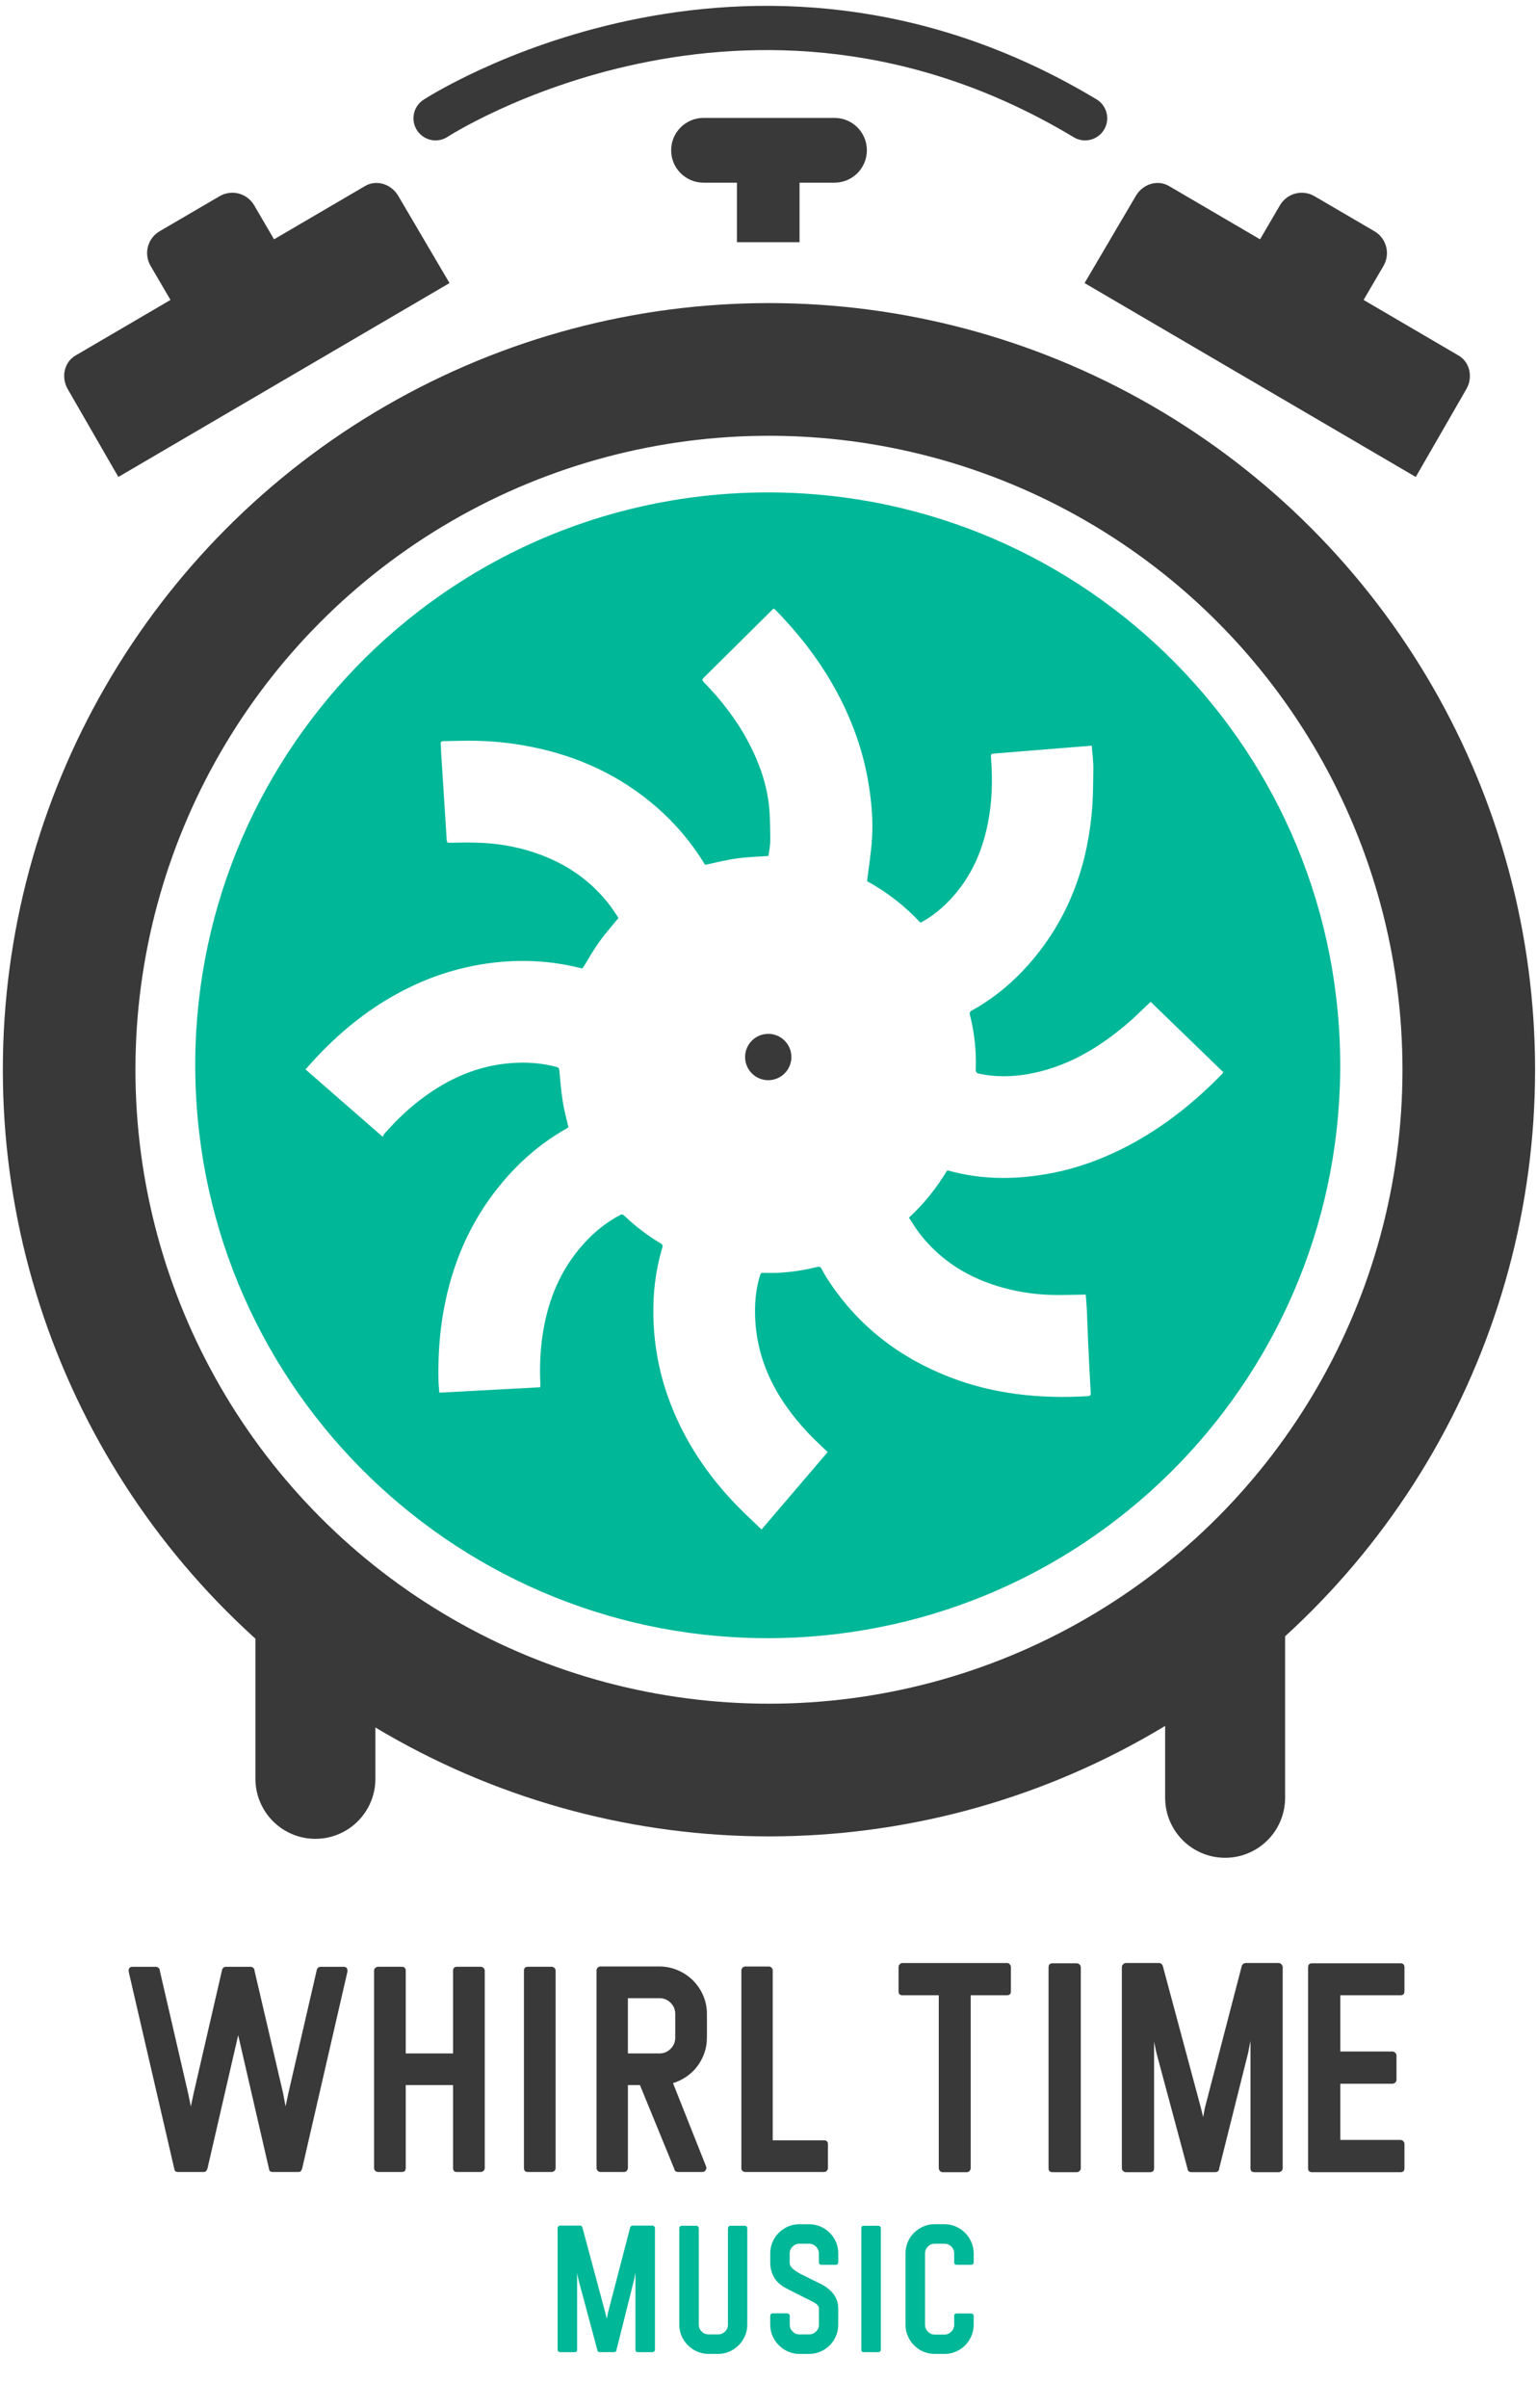 <?xml version="1.0" encoding="utf-8"?>
<!-- Generator: Adobe Illustrator 16.2.1, SVG Export Plug-In . SVG Version: 6.00 Build 0)  -->
<!DOCTYPE svg PUBLIC "-//W3C//DTD SVG 1.1//EN" "http://www.w3.org/Graphics/SVG/1.1/DTD/svg11.dtd">
<svg version="1.1" id="Layer_1" xmlns="http://www.w3.org/2000/svg" xmlns:xlink="http://www.w3.org/1999/xlink" x="0px" y="0px"
	 width="272.333px" height="426.348px" viewBox="0 0 272.333 426.348" enable-background="new 0 0 272.333 426.348"
	 xml:space="preserve">
<g id="Layer_1_1_">
	<circle fill="none" stroke="#393939" stroke-width="23.494" stroke-miterlimit="10" cx="136.247" cy="189.41" r="123.997"/>
	
		<line fill="none" stroke="#393939" stroke-width="21.257" stroke-linecap="round" stroke-miterlimit="10" x1="55.885" y1="284.872" x2="55.885" y2="314.958"/>
	
		<line fill="none" stroke="#393939" stroke-width="21.257" stroke-linecap="round" stroke-miterlimit="10" x1="217.073" y1="288.227" x2="217.073" y2="318.316"/>
	<path fill="none" stroke="#393939" stroke-width="7.831" stroke-linecap="round" stroke-miterlimit="10" d="M77.175,20.944
		c0,0,55.235-35.986,115.09,0"/>
	<path fill="#393939" d="M147.868,20.877h-23.215c-3.167,0-5.735,2.567-5.735,5.734c0,3.166,2.568,5.733,5.735,5.733h5.92V42.88
		h11.093V32.344h6.199c3.166,0,5.733-2.568,5.733-5.733C153.601,23.444,151.032,20.877,147.868,20.877z"/>
	<path fill="#393939" d="M258.438,62.953l-16.83-9.845l3.53-6.039c1.243-2.134,0.524-4.875-1.606-6.122l-10.623-6.208
		c-2.135-1.249-4.875-0.528-6.121,1.604l-3.525,6.032l-16.141-9.441c-1.992-1.17-4.621-0.383-5.869,1.75l-9.082,15.438
		l58.678,34.329l8.947-15.521C261.042,66.797,260.436,64.12,258.438,62.953z"/>
	<path fill="#00B798" d="M131.885,87.274c-55.977,2.291-99.494,49.523-97.204,105.498c2.292,55.974,49.523,99.492,105.5,97.201
		c55.976-2.291,99.491-49.521,97.2-105.497C235.09,128.501,187.86,84.983,131.885,87.274z M198.407,203.619
		c-3.73,1.811-7.599,3.204-11.656,4.015c-6.219,1.245-12.414,1.361-18.588-0.331c-0.103-0.028-0.226-0.034-0.359-0.052
		c-1.822,3.062-4.033,5.834-6.752,8.354c0.621,0.937,1.199,1.906,1.883,2.797c3.822,4.949,8.896,7.992,14.859,9.623
		c3.174,0.873,6.414,1.273,9.709,1.273c1.621-0.004,3.244-0.053,4.875-0.076c0.064,0.949,0.16,1.9,0.205,2.867
		c0.086,1.984,0.143,3.977,0.232,5.953c0.126,2.848,0.286,5.693,0.443,8.549c0.023,0.389-0.034,0.582-0.483,0.613
		c-8.442,0.498-16.709-0.318-24.647-3.424c-8.82-3.449-15.998-8.969-21.246-16.908c-0.481-0.711-0.918-1.439-1.297-2.18
		c-0.203-0.406-0.433-0.453-0.815-0.367c-2.34,0.604-4.741,0.939-7.151,1.055c-0.799,0.018-1.592,0.01-2.383-0.004
		c-0.312-0.016-0.457,0.068-0.542,0.355c-0.564,1.805-0.839,3.643-0.902,5.528c-0.258,8.892,3.438,16.125,9.363,22.435
		c1.142,1.205,2.372,2.322,3.493,3.414c-3.857,4.518-7.74,9.055-11.71,13.705c-1.475-1.429-2.977-2.791-4.394-4.254
		c-5.2-5.363-9.284-11.443-11.906-18.459c-1.807-4.824-2.76-9.814-2.87-14.959c-0.094-4.144,0.377-8.236,1.583-12.211
		c0.112-0.394,0.047-0.582-0.307-0.779c-2.323-1.387-4.486-3.029-6.443-4.91c-0.256-0.252-0.467-0.25-0.761-0.09
		c-2.494,1.311-4.625,3.07-6.492,5.154c-4.121,4.59-6.302,10.021-7.209,16.045c-0.431,2.852-0.534,5.735-0.4,8.627
		c0.002,0.188-0.004,0.391-0.015,0.653c-5.966,0.322-11.905,0.634-17.88,0.959c-0.058-0.778-0.149-1.508-0.158-2.235
		c-0.078-4.14,0.18-8.244,0.917-12.312c1.465-8.123,4.595-15.504,9.792-21.94c3.361-4.176,7.331-7.656,12.01-10.298
		c0.092-0.062,0.184-0.111,0.274-0.173c0.026-0.023,0.04-0.067,0.033-0.04c-0.349-1.546-0.766-3.038-1.002-4.567
		c-0.288-1.798-0.442-3.651-0.604-5.477c-0.032-0.405-0.176-0.55-0.544-0.648c-2.244-0.588-4.531-0.812-6.848-0.727
		c-5.918,0.193-11.172,2.245-15.976,5.622c-2.822,1.976-5.316,4.318-7.596,6.907c-0.146,0.154-0.21,0.376-0.336,0.578
		c-4.636-4.041-9.13-7.959-13.681-11.931c0.646-0.706,1.353-1.518,2.103-2.309c4.921-5.208,10.523-9.523,17.056-12.562
		c3.37-1.581,6.889-2.733,10.542-3.46c6.341-1.246,12.648-1.194,18.923,0.366c0.242,0.06,0.442,0.155,0.634-0.164
		c0.909-1.518,1.797-3.051,2.82-4.494c1.014-1.415,2.187-2.718,3.38-4.186c-0.428-0.624-0.885-1.38-1.404-2.073
		c-3.484-4.63-8.077-7.721-13.554-9.529c-3.335-1.103-6.776-1.664-10.287-1.737c-1.551-0.038-3.109-0.017-4.644,0.024
		c-0.42,0.016-0.524-0.118-0.546-0.504c-0.333-5.205-0.667-10.413-0.996-15.619c-0.027-0.423-0.002-0.874-0.059-1.296
		c-0.059-0.431,0.093-0.578,0.528-0.576c1.862-0.022,3.73-0.113,5.607-0.069c3.362,0.067,6.678,0.428,9.98,1.092
		c8.273,1.653,15.703,5.086,22.112,10.645c3.313,2.9,6.144,6.205,8.436,9.964c0.056,0.104,0.124,0.212,0.166,0.276
		c1.86-0.389,3.69-0.871,5.552-1.13c1.853-0.267,3.732-0.308,5.692-0.449c0.11-0.944,0.327-1.884,0.313-2.824
		c-0.025-2.187-0.005-4.376-0.283-6.536c-0.488-3.835-1.802-7.435-3.623-10.851c-2.08-3.916-4.768-7.388-7.86-10.548
		c-0.272-0.283-0.38-0.454-0.044-0.786c4.088-4.023,8.158-8.075,12.236-12.121c0.048-0.054,0.113-0.081,0.188-0.138
		c0.113,0.083,0.232,0.167,0.337,0.269c5.6,5.726,10.183,12.15,13.264,19.593c1.47,3.536,2.539,7.189,3.168,10.968
		c0.541,3.235,0.847,6.49,0.654,9.759c-0.146,2.504-0.563,4.991-0.866,7.488c0.001,0.059-0.012,0.115-0.02,0.188
		c3.533,1.948,6.693,4.38,9.457,7.359c1.621-0.846,3.052-1.93,4.367-3.183c4.178-3.988,6.521-8.964,7.608-14.573
		c0.739-3.756,0.821-7.554,0.534-11.354c-0.062-0.785-0.059-0.787,0.676-0.854c5.327-0.428,10.658-0.854,15.99-1.289
		c0.369-0.034,0.77-0.052,1.17-0.093c0.109,1.417,0.314,2.809,0.291,4.185c-0.039,2.819-0.047,5.629-0.352,8.415
		c-1.027,9.869-4.537,18.722-11.185,26.217c-2.873,3.232-6.183,5.962-9.976,8.065c-0.393,0.213-0.444,0.438-0.354,0.806
		c0.578,2.24,0.899,4.528,1.019,6.827c0.043,0.916,0.041,1.842,0.01,2.767c-0.02,0.475,0.105,0.696,0.615,0.799
		c2.881,0.612,5.766,0.562,8.646,0.063c6.713-1.178,12.337-4.484,17.447-8.812c1.341-1.135,2.574-2.373,3.849-3.564
		c0.138-0.128,0.259-0.252,0.438-0.413c4.304,4.169,8.574,8.303,12.869,12.463c-0.086,0.129-0.145,0.243-0.226,0.322
		C211.204,195.63,205.273,200.253,198.407,203.619z"/>
	<path fill="#393939" d="M70.565,34.684c-1.249-2.132-3.878-2.92-5.87-1.75l-16.14,9.441l-3.524-6.032
		c-1.247-2.132-3.989-2.854-6.122-1.604l-10.626,6.208c-2.133,1.248-2.851,3.987-1.606,6.122l3.53,6.039l-16.831,9.845
		c-1.998,1.167-2.603,3.844-1.354,5.978l8.948,15.521l58.677-34.329L70.565,34.684z"/>
	<g enable-background="new    ">
		<path fill="#393939" d="M61.564,348.936v0.149l-8.042,34.947l-0.049,0.049c-0.067,0.331-0.281,0.497-0.646,0.497H48.31
			c-0.365,0-0.581-0.166-0.646-0.497v-0.049l-5.46-23.681l-5.46,23.681l-0.05,0.049c-0.067,0.331-0.282,0.497-0.646,0.497h-4.517
			c-0.364,0-0.579-0.166-0.646-0.497v-0.049l-8.091-34.947v-0.149c0-0.463,0.232-0.694,0.695-0.694h4.021h0.1h0.099
			c0.264,0.067,0.447,0.198,0.545,0.396c0.033,0.066,0.05,0.149,0.05,0.248l5.015,21.694l0.496,2.385l0.496-2.333l5.015-21.744
			l0.049-0.197c0.132-0.299,0.347-0.448,0.646-0.448h0.248h3.822h0.199h0.099h0.1c0.264,0.067,0.447,0.198,0.546,0.397
			c0.033,0.064,0.05,0.147,0.05,0.248l5.063,21.693l0.447,2.384l0.496-2.333l5.015-21.744l0.049-0.197
			c0.131-0.297,0.347-0.445,0.646-0.445h4.07C61.333,348.241,61.564,348.473,61.564,348.936z"/>
		<path fill="#393939" d="M85.664,348.439c0.149,0.134,0.225,0.299,0.225,0.496v34.948c0,0.197-0.076,0.365-0.225,0.496
			c-0.149,0.132-0.306,0.197-0.472,0.197h-4.22c-0.463,0-0.695-0.231-0.695-0.694v-14.693h-8.389v14.693
			c0,0.463-0.233,0.694-0.695,0.694h-4.219c-0.167,0-0.323-0.065-0.472-0.197c-0.149-0.131-0.224-0.299-0.224-0.496v-34.948
			c0-0.197,0.075-0.364,0.224-0.496c0.149-0.131,0.305-0.198,0.472-0.198h4.219c0.462,0,0.695,0.231,0.695,0.696v14.646h8.389
			v-14.646c0-0.465,0.231-0.696,0.695-0.696h4.22C85.358,348.241,85.515,348.309,85.664,348.439z"/>
		<path fill="#393939" d="M98.223,348.439c0.149,0.134,0.224,0.299,0.224,0.496v34.948c0,0.197-0.075,0.365-0.224,0.496
			c-0.149,0.132-0.306,0.197-0.472,0.197h-4.219c-0.463,0-0.695-0.231-0.695-0.694v-34.947c0-0.465,0.231-0.696,0.695-0.696h4.219
			C97.918,348.241,98.075,348.309,98.223,348.439z"/>
		<path fill="#393939" d="M125.253,360.798c0,0.964-0.149,1.864-0.447,2.708c-0.298,0.842-0.711,1.619-1.241,2.333
			c-0.53,0.712-1.167,1.323-1.912,1.835c-0.745,0.516-1.547,0.903-2.408,1.168l5.859,14.744c0.032,0.064,0.049,0.166,0.049,0.298
			c0,0.165-0.066,0.322-0.198,0.472c-0.132,0.148-0.298,0.224-0.497,0.224h-4.318c-0.297,0-0.514-0.133-0.646-0.397v-0.1
			l-6.105-14.893h-2.134v14.694c0,0.165-0.066,0.322-0.198,0.472c-0.133,0.147-0.298,0.224-0.496,0.224h-4.17
			c-0.199,0-0.365-0.075-0.497-0.224c-0.133-0.15-0.198-0.307-0.198-0.472v-34.999c0-0.164,0.065-0.322,0.198-0.473
			c0.131-0.148,0.298-0.223,0.497-0.223h3.475h1.39h5.759c1.125,0.033,2.192,0.273,3.202,0.72c1.009,0.446,1.886,1.053,2.631,1.812
			c0.746,0.762,1.332,1.646,1.762,2.656c0.431,1.01,0.646,2.078,0.646,3.202v4.219H125.253L125.253,360.798z M119.644,356.582
			c0-0.762-0.272-1.416-0.819-1.962c-0.546-0.546-1.2-0.819-1.961-0.819h-5.61v9.78h5.61c0.761,0,1.415-0.272,1.961-0.82
			c0.546-0.546,0.819-1.198,0.819-1.962V356.582z"/>
		<path fill="#393939" d="M131.31,383.884l0.05-0.051v0.051H131.31z M146.004,378.968c0.463,0,0.693,0.233,0.693,0.697v4.219
			c0,0.165-0.064,0.322-0.197,0.472c-0.133,0.147-0.299,0.224-0.496,0.224h-9.086h-4.864h-0.049
			c-0.431-0.063-0.646-0.298-0.646-0.694v-0.051v-4.865v-30.083c0-0.163,0.065-0.323,0.197-0.473
			c0.133-0.149,0.298-0.222,0.497-0.222h4.17c0.199,0,0.364,0.072,0.496,0.222c0.132,0.149,0.197,0.31,0.197,0.473v30.083
			L146.004,378.968L146.004,378.968z M132.004,384.579h0.049H132.004z"/>
	</g>
	<g enable-background="new    ">
		<path fill="#393939" d="M178.918,347.803c0.133,0.15,0.199,0.312,0.199,0.479v4.296c0,0.473-0.234,0.707-0.707,0.707h-6.416
			v30.621c0,0.17-0.068,0.328-0.203,0.479c-0.135,0.152-0.303,0.229-0.504,0.229h-4.244c-0.201,0-0.371-0.074-0.506-0.229
			c-0.135-0.151-0.201-0.311-0.201-0.479v-30.621h-6.418c-0.472,0-0.709-0.234-0.709-0.707v-4.296c0-0.168,0.067-0.327,0.203-0.479
			c0.135-0.15,0.303-0.229,0.506-0.229h6.418h5.658h6.418C178.614,347.575,178.784,347.652,178.918,347.803z"/>
		<path fill="#393939" d="M191.272,347.829c0.15,0.134,0.229,0.304,0.229,0.505v35.572c0,0.203-0.076,0.369-0.229,0.507
			c-0.15,0.134-0.312,0.2-0.479,0.2h-4.297c-0.474,0-0.707-0.234-0.707-0.707v-35.573c0-0.472,0.233-0.707,0.707-0.707h4.297
			C190.958,347.627,191.122,347.693,191.272,347.829z"/>
		<path fill="#393939" d="M226.567,347.575c0.168,0,0.328,0.077,0.48,0.229c0.152,0.151,0.228,0.328,0.228,0.53v35.573
			c0,0.201-0.075,0.369-0.228,0.505c-0.151,0.134-0.312,0.201-0.48,0.201h-4.294c-0.472,0-0.707-0.235-0.707-0.708v-20.465v-2.07
			l-0.405,2.07l-5.152,20.565v0.151c-0.137,0.305-0.371,0.454-0.709,0.454h-4.193c-0.338,0-0.557-0.136-0.658-0.404l-0.051-0.254
			l-5.508-20.517l-0.404-1.918v1.869v20.517c0,0.473-0.236,0.708-0.709,0.708h-4.294c-0.168,0-0.327-0.067-0.479-0.201
			c-0.15-0.137-0.228-0.303-0.228-0.505v-35.573c0-0.202,0.074-0.379,0.228-0.531c0.152-0.15,0.312-0.229,0.479-0.229h5.86
			c0.305,0,0.523,0.152,0.658,0.455l0.051,0.15l6.721,25.014l0.404,1.666l0.304-1.616L220,348.182v-0.051
			c0.101-0.304,0.318-0.488,0.656-0.558h0.102h5.809V347.575z M206,348.03c0.033,0.032,0.051,0.084,0.051,0.149L206,348.03z
			 M210.45,384.21c-0.035-0.065-0.052-0.151-0.052-0.254L210.45,384.21z M220.756,347.575h-0.103h0.052H220.756z"/>
		<path fill="#393939" d="M237.481,353.285v9.955h9.248c0.166,0,0.327,0.072,0.479,0.228c0.152,0.151,0.229,0.312,0.229,0.48v4.295
			c0,0.2-0.075,0.371-0.229,0.504c-0.149,0.136-0.312,0.202-0.479,0.202h-9.248v9.953h10.664c0.201,0,0.369,0.076,0.504,0.229
			c0.135,0.151,0.201,0.312,0.201,0.479v4.296c0,0.473-0.236,0.708-0.707,0.708H237.48h-5.003c-0.473,0-0.707-0.235-0.707-0.708
			v-5.003v-9.954v-5.709v-9.955v-4.951c0-0.472,0.234-0.708,0.707-0.708h5.003h10.663c0.471,0,0.707,0.236,0.707,0.708v4.244
			c0,0.473-0.236,0.707-0.707,0.707L237.481,353.285L237.481,353.285z"/>
	</g>
	<g enable-background="new    ">
		<path fill="#00B798" d="M115.62,394.066c0.102,0,0.199,0.045,0.291,0.138c0.092,0.092,0.138,0.2,0.138,0.321v21.525
			c0,0.121-0.046,0.226-0.138,0.308c-0.092,0.081-0.189,0.122-0.291,0.122h-2.6c-0.285,0-0.428-0.145-0.428-0.43v-12.383v-1.254
			l-0.245,1.254l-3.119,12.443v0.092c-0.082,0.184-0.225,0.274-0.428,0.274h-2.538c-0.204,0-0.336-0.079-0.397-0.243l-0.031-0.154
			l-3.333-12.412l-0.245-1.162v1.131v12.414c0,0.285-0.143,0.431-0.428,0.431H99.23c-0.103,0-0.199-0.041-0.291-0.123
			c-0.092-0.082-0.138-0.187-0.138-0.308v-21.525c0-0.121,0.046-0.229,0.138-0.321c0.092-0.092,0.188-0.138,0.291-0.138h3.547
			c0.184,0,0.316,0.093,0.397,0.275l0.031,0.092l4.066,15.138l0.245,1.008l0.183-0.979l3.945-15.166v-0.029
			c0.062-0.186,0.193-0.295,0.397-0.338h0.061H115.62L115.62,394.066z M103.174,394.342c0.021,0.02,0.031,0.051,0.031,0.092
			L103.174,394.342z M105.865,416.235c-0.021-0.039-0.031-0.093-0.031-0.152L105.865,416.235z M112.103,394.066h-0.061h0.03H112.103
			z"/>
		<path fill="#00B798" d="M132.284,394.234c0.081,0.093,0.122,0.188,0.122,0.291v17.095c0,0.713-0.137,1.381-0.413,2.002
			c-0.275,0.623-0.648,1.168-1.116,1.635c-0.469,0.472-1.015,0.842-1.636,1.117c-0.621,0.275-1.289,0.412-2.002,0.412h-1.713
			c-0.713,0-1.38-0.137-2.002-0.412c-0.623-0.275-1.168-0.646-1.636-1.117c-0.469-0.467-0.841-1.012-1.117-1.635
			c-0.275-0.621-0.412-1.289-0.412-2.002v-17.095c0-0.104,0.041-0.198,0.121-0.291c0.082-0.092,0.184-0.137,0.306-0.137h2.6
			c0.102,0,0.199,0.045,0.291,0.137c0.092,0.093,0.138,0.188,0.138,0.291v17.095c0,0.469,0.168,0.871,0.504,1.207
			s0.739,0.506,1.207,0.506h1.713c0.469,0,0.876-0.17,1.223-0.506c0.347-0.336,0.52-0.738,0.52-1.207v-17.095
			c0-0.104,0.041-0.198,0.123-0.291c0.081-0.092,0.183-0.137,0.305-0.137h2.569C132.101,394.098,132.202,394.143,132.284,394.234z"
			/>
		<path fill="#00B798" d="M145.217,400.872c-0.082-0.092-0.122-0.189-0.122-0.291v-1.59c0-0.469-0.175-0.871-0.521-1.209
			c-0.348-0.336-0.756-0.504-1.225-0.504h-1.712c-0.47,0-0.871,0.168-1.207,0.504c-0.336,0.338-0.507,0.739-0.507,1.209v1.711
			c0,0.287,0.144,0.582,0.43,0.889c0.285,0.308,0.784,0.652,1.498,1.039c0.104,0.041,0.197,0.086,0.291,0.137
			c0.092,0.054,0.188,0.099,0.291,0.14l1.684,0.854l0.213,0.095c0.469,0.225,0.928,0.45,1.375,0.688
			c0.448,0.234,0.865,0.525,1.254,0.871c1.041,0.896,1.561,2.008,1.561,3.332v2.875c0,0.715-0.133,1.383-0.396,2.002
			c-0.267,0.623-0.633,1.168-1.102,1.637c-0.469,0.472-1.02,0.842-1.65,1.117c-0.633,0.275-1.306,0.412-2.02,0.412h-1.712
			c-0.714,0-1.382-0.137-2.002-0.412c-0.623-0.275-1.167-0.646-1.636-1.117c-0.469-0.469-0.842-1.014-1.117-1.637
			c-0.273-0.619-0.411-1.287-0.411-2.002v-1.59c0-0.104,0.041-0.197,0.123-0.289c0.081-0.092,0.185-0.141,0.305-0.141h2.601
			c0.103,0,0.199,0.049,0.291,0.141s0.139,0.186,0.139,0.289v1.59c0,0.471,0.168,0.871,0.505,1.207
			c0.336,0.338,0.737,0.506,1.207,0.506h1.712c0.471,0,0.876-0.168,1.225-0.506c0.346-0.336,0.521-0.736,0.521-1.207v-2.875
			c0-0.141-0.031-0.275-0.093-0.396c-0.062-0.123-0.174-0.248-0.336-0.383c-0.164-0.133-0.394-0.272-0.688-0.428
			c-0.296-0.152-0.668-0.342-1.116-0.566l-0.275-0.123l-1.742-0.887l-0.551-0.272c-0.408-0.203-0.815-0.418-1.223-0.644
			c-0.408-0.225-0.785-0.5-1.133-0.824c-0.488-0.446-0.855-0.987-1.102-1.621c-0.244-0.633-0.365-1.266-0.365-1.896v-1.711
			c0-0.713,0.132-1.381,0.396-2.004c0.266-0.621,0.631-1.166,1.102-1.636c0.468-0.471,1.016-0.842,1.636-1.116
			c0.621-0.275,1.289-0.412,2.002-0.412h0.031h1.712c0.713,0,1.387,0.137,2.02,0.412c0.633,0.272,1.183,0.646,1.65,1.116
			c0.471,0.47,0.835,1.015,1.102,1.636c0.266,0.623,0.396,1.291,0.396,2.004v1.59c0,0.104-0.041,0.199-0.122,0.291
			c-0.082,0.092-0.185,0.137-0.306,0.137h-2.568C145.401,401.008,145.297,400.963,145.217,400.872z"/>
		<path fill="#00B798" d="M155.935,394.219c0.092,0.082,0.138,0.186,0.138,0.307v21.525c0,0.121-0.046,0.226-0.138,0.308
			c-0.093,0.082-0.188,0.122-0.291,0.122h-2.601c-0.285,0-0.426-0.145-0.426-0.43v-21.525c0-0.284,0.141-0.428,0.426-0.428h2.601
			C155.745,394.098,155.842,394.139,155.935,394.219z"/>
		<path fill="#00B798" d="M169.067,400.581v-1.59c0-0.47-0.168-0.871-0.505-1.209c-0.336-0.336-0.749-0.504-1.237-0.504h-1.714
			c-0.469,0-0.87,0.168-1.207,0.504c-0.337,0.338-0.505,0.739-0.505,1.209v12.629c0,0.469,0.168,0.875,0.505,1.223
			c0.337,0.347,0.738,0.521,1.207,0.521h1.714c0.488,0,0.901-0.177,1.237-0.521c0.337-0.348,0.505-0.754,0.505-1.223v-1.562
			c0-0.284,0.143-0.43,0.428-0.43h2.568c0.122,0,0.229,0.043,0.32,0.123c0.093,0.08,0.139,0.184,0.139,0.307v1.562
			c0,0.713-0.139,1.385-0.413,2.018c-0.274,0.634-0.647,1.185-1.116,1.65c-0.469,0.469-1.02,0.836-1.65,1.102
			c-0.633,0.265-1.305,0.396-2.018,0.396h-1.714c-0.713,0-1.381-0.133-2.002-0.396c-0.623-0.266-1.168-0.633-1.637-1.102
			c-0.47-0.469-0.841-1.021-1.116-1.65c-0.275-0.633-0.412-1.305-0.412-2.018v-12.629c0-0.713,0.133-1.381,0.396-2.004
			c0.266-0.621,0.633-1.167,1.102-1.636c0.469-0.471,1.014-0.844,1.637-1.117c0.621-0.274,1.289-0.411,2.002-0.411h1.744
			c0.713,0,1.385,0.137,2.018,0.411c0.633,0.273,1.184,0.646,1.65,1.117c0.469,0.469,0.842,1.015,1.116,1.636
			c0.274,0.623,0.413,1.291,0.413,2.004v1.59c0,0.121-0.046,0.225-0.139,0.305c-0.092,0.082-0.198,0.123-0.32,0.123h-2.568
			C169.209,401.008,169.067,400.866,169.067,400.581z"/>
	</g>
	<circle fill="#393939" cx="136.122" cy="187.158" r="4.102"/>
</g>
<g id="Layer_2">
</g>
</svg>
